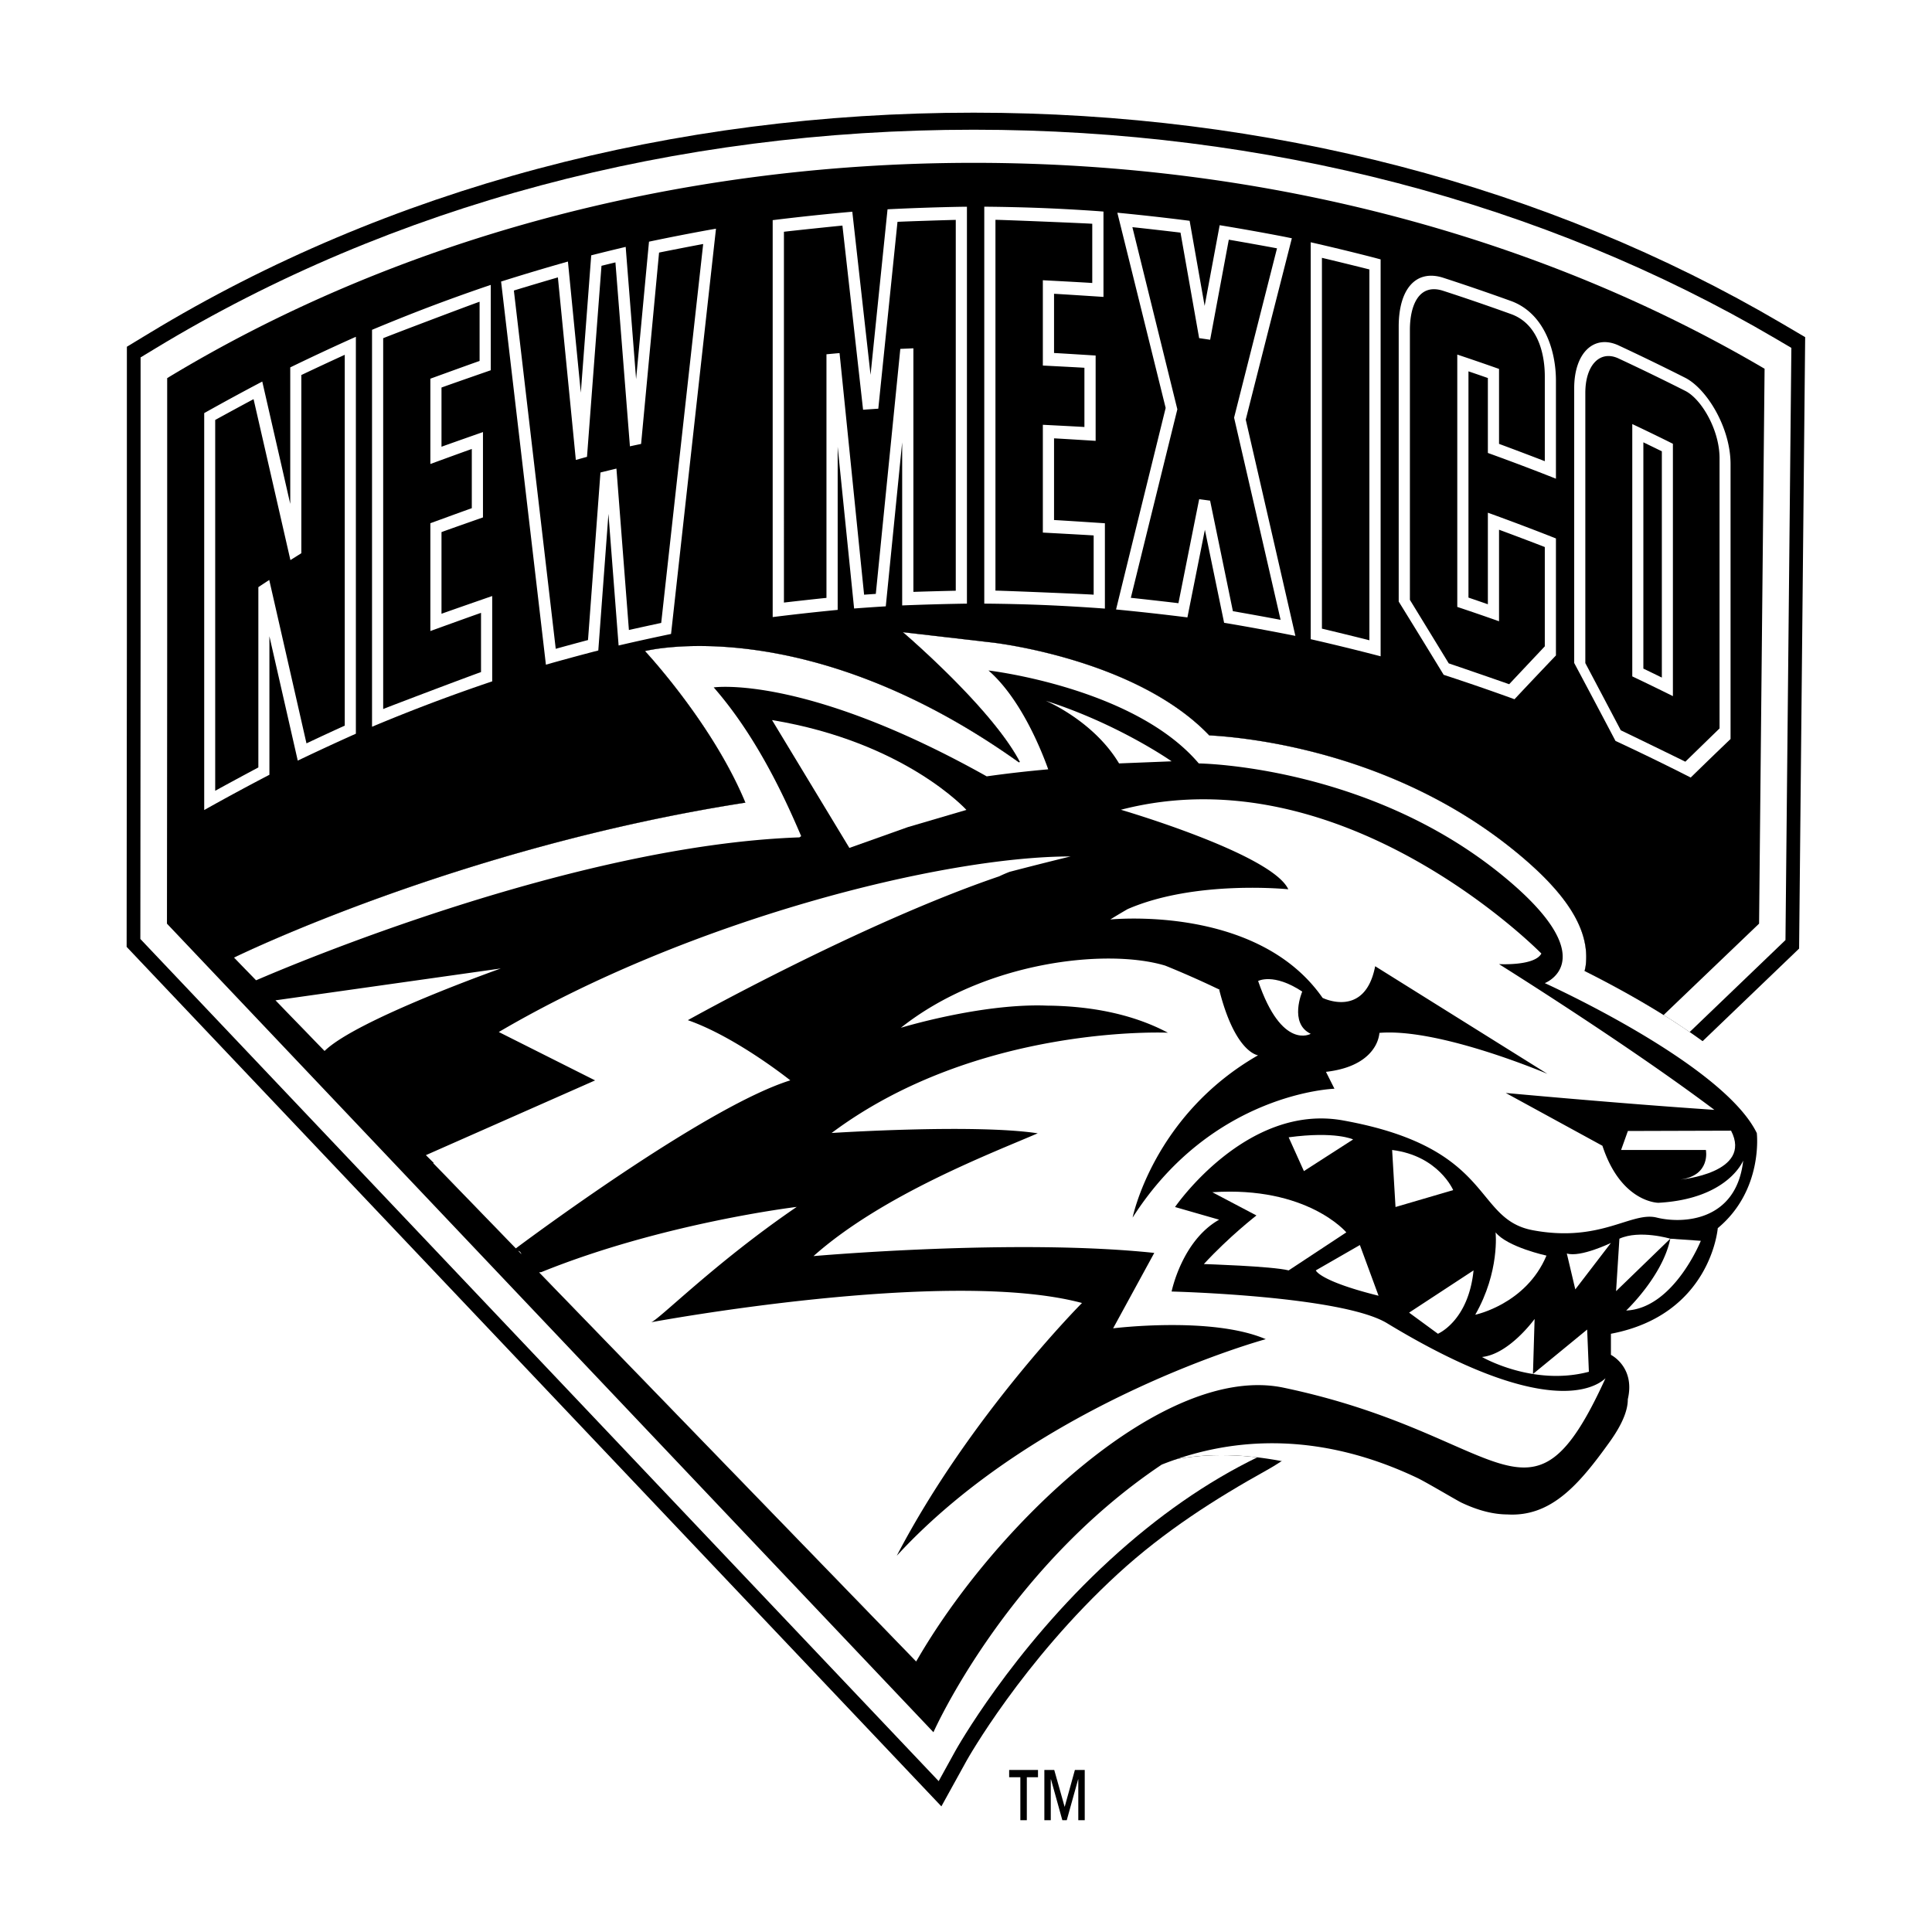 <svg xmlns="http://www.w3.org/2000/svg" width="2500" height="2500" viewBox="0 0 192.756 192.756"><g fill-rule="evenodd" clip-rule="evenodd"><path fill="#fff" d="M0 0h192.756v192.756H0V0z"/><path d="M13.958 30.765l-3.494 2.119v30.584l-.025 32.266 2.201 2.323 81.708 86.194 3.903-7.042c.053-.094 5.406-9.609 14.738-18.126 5.844-5.334 11.963-9.168 18.188-11.406.676.06 2.268-.401 7.887-5.353 3.619-3.188 8.293-7.704 13.16-12.712 6.711-6.907 18.414-19.649 19.705-23.595.102-.311.141-.578.152-.818l9.602-9.202.635-64.086-3.609-2.123C155.02 15.864 126.816 8.504 97.15 8.504c-30.407 0-59.174 7.698-83.192 22.261z" fill="#fff"/><path d="M14.919 33.224l-2.26 1.37v28.875l-.024 31 1.422 1.502 79.865 84.25 2.519-4.563c.054-.097 5.531-9.864 15.107-18.651 4.65-4.266 9.793-7.523 14.762-10.286 4.969-2.762 13.098-10.039 24.453-21.037l18.656-21.373 9.555-9.169.523-.503.605-61.002-2.334-1.373c-23.396-13.753-51.275-21.023-80.619-21.023-30.075-.002-58.51 7.6-82.23 21.983z"/><path d="M177.186 33.802c-23.215-13.646-50.891-20.86-80.035-20.86-29.871 0-58.099 7.543-81.633 21.812l-1.492.904.001 27.81-.024 30.212.938.991 78.711 83.034 1.662-3.013c.055-.1 5.599-10.045 15.423-19.057 4.777-4.383 9.686-7.794 14.707-10.234-16.127-1.915-23.621 9.168-34.041 20.375l-68.066-70.24s22.337-10.989 51.025-15.455c-3.278-7.926-10.016-15.124-10.016-15.124s15.989-4.102 37.304 11.097c.035-.014.055-.024.094-.038-2.814-5.4-11.664-12.942-11.664-12.942l8.953 1.037c.605.07 14.443 1.755 21.615 9.259 3.779.201 18.35 1.621 30.539 11.576 4.801 3.921 7.07 7.291 7.07 10.532 0 .265-.016.528-.045.792-.023.211-.072.404-.115.603 2.752 1.376 6.775 3.541 10.482 6.093l9.559-9.174.588-59.083-1.54-.907z" fill="#fff"/><path d="M177.521 112.603l-.07-.593-.25-.51c-2.871-5.899-13.566-11.856-19.104-14.627.043-.198.092-.392.115-.603.029-.264.045-.527.045-.792 0-3.242-2.27-6.611-7.07-10.532-12.189-9.955-26.76-11.375-30.539-11.576-7.172-7.503-21.01-9.188-21.615-9.259l-8.953-1.037s8.85 7.542 11.666 12.942c-.039.013-.059.023-.094.038-21.315-15.198-37.304-11.096-37.304-11.096s6.737 7.197 10.016 15.124c-28.688 4.466-51.025 15.455-51.025 15.455l68.066 70.24c13.708-14.743 22.347-29.279 52.248-14.274 8.076 4.053 12.996 1.312 16.635-3.337 6.141-7.844 3.664-12.851 3.592-13.053 6.871-2.486 8.945-8.194 9.539-10.89 3.682-3.601 4.158-8.256 4.158-10.424a11.29 11.29 0 0 0-.056-1.196z" fill="#fff"/><path d="M158.098 96.873c2.115 1.059 4.984 2.583 7.883 4.392l9.523-9.113.549-55.362c-21.936-12.895-49.268-20.544-78.902-20.544-30.344 0-58.275 8.021-80.472 21.479v25.744c0 6.094-.022 28.683-.022 28.683l76.473 80.673s7.189-16.249 22.775-26.701c7.467-2.963 16.141-3.111 25.479 1.319.904.428 3.998 2.276 4.449 2.487 1.701.802 3.201 1.159 4.553 1.166 4.389.262 7.182-3.012 10.217-7.245 1.361-1.898 1.812-3.265 1.803-4.248.76-3.219-1.684-4.428-1.684-4.428v-2.105c9.984-1.897 10.66-10.537 10.66-10.537 4.57-3.793 3.895-9.484 3.895-9.484-3.385-6.953-21.154-14.963-21.154-14.963s6.094-2.318-4.229-10.747c-13.463-10.995-30.291-11.171-30.291-11.171-6.432-7.587-20.982-9.274-20.982-9.274 3.191 2.782 5.232 7.828 5.961 9.862-2.072.183-4.119.416-6.137.701-18.202-10.2-27.238-8.875-27.238-8.875 4.515 5.153 7.372 11.683 8.726 14.839-.059.042-.111.082-.166.123-22.501.784-50.894 12.82-54.226 14.265l-2.201-2.271s22.337-10.989 51.025-15.455c-3.278-7.926-10.016-15.124-10.016-15.124s15.989-4.102 37.304 11.097c.035-.014.055-.024.094-.038C98.93 70.616 90.08 63.074 90.08 63.074l8.953 1.037c.605.07 14.443 1.755 21.615 9.259 3.779.201 18.35 1.621 30.539 11.576 4.801 3.921 7.07 7.291 7.07 10.532 0 .265-.016.528-.045.792-.023.211-.071.405-.114.603zM51.691 124.795c.185.048.278.173.33.34l-.33-.34zm102.092-29.66c-.676 1.266-4.23 1.054-4.23 1.054s12.758 7.971 21.49 14.541c-9.49-.632-20.814-1.685-20.814-1.685l9.646 5.269c1.861 5.689 5.584 5.689 5.584 5.689 6.965-.385 8.461-4.217 8.461-4.217-.678 6.114-6.092 6.324-8.629 5.691-2.539-.63-5.584 2.53-12.354 1.265-6.023-1.125-3.723-8.219-18.951-10.958-9.641-1.735-16.752 8.641-16.752 8.641l4.398 1.264c-3.723 2.108-4.74 7.166-4.74 7.166s16.975.42 21.492 3.161c15.844 9.61 20.805 6.436 21.797 5.492-7.629 16.73-9.838 5.614-32.117.942-11.906-2.498-28.873 13.746-36.66 27.326l-37.626-38.828c.077-.008.156-.019.241-.033 12.119-4.905 25.469-6.501 25.469-6.501-8.34 5.694-13.991 11.515-14.57 11.515 0 0 29.583-5.526 43.033-1.929 0 0-11.209 11.256-18.48 25.217 14.24-15.471 36.814-21.607 36.814-21.607-5.391-2.311-15.229-1.082-15.229-1.082l4.105-7.524c-13.82-1.469-33.999.318-33.999.318 6.911-6.148 17.936-10.33 22.372-12.251-6.363-.962-20.564-.032-20.564-.032 14.587-10.895 33.552-10.004 33.552-10.004-3.668-1.947-7.881-2.64-11.857-2.702a.051.051 0 0 1-.01.004c-.02-.001-.527-.015-.531-.018-6.482-.156-14.245 2.223-14.245 2.223 8.347-6.622 20.55-7.961 26.378-6.201a92.774 92.774 0 0 1 5.025 2.212l.135.063c.072.034.143.066.215.101v.001l.102.047-.092-.014c1.598 6.327 3.875 6.534 3.875 6.534-10.463 5.997-12.516 16.193-12.516 16.193 7.979-12.497 20.137-12.855 20.137-12.855l-.846-1.685c2.918-.334 4.24-1.494 4.838-2.46.455-.715.496-1.427.496-1.427 6.01-.503 16.758 4.086 16.758 4.086L137.201 96.4c-1.016 5.267-5.246 3.159-5.246 3.159-6.035-8.674-19.006-8.003-21.178-7.826a65.43 65.43 0 0 1 1.723-1.03c6.775-2.942 16.033-1.979 16.033-1.979-1.635-3.535-16.701-7.934-16.701-7.934 22.266-5.785 41.951 14.345 41.951 14.345zm-49.455-25.221c7.275 2.32 12.564 6.043 12.564 6.043l-5.244.209c-2.55-4.263-7.32-6.252-7.32-6.252zm2.486 15.533c-.008.001-2.377.571-6.084 1.535-.385.149-.73.298-1.033.447-13.723 4.665-31.071 14.353-31.071 14.353 4.822 1.68 10.222 6.004 10.222 6.004-8.034 2.504-24.67 14.744-27.39 16.769l-8.243-8.507.058-.025-.784-.773 16.883-7.459-9.607-4.827c19.161-11.243 44.32-17.517 57.049-17.517zM49.966 96.625s-14.4 5.091-17.589 8.237l-4.901-5.057 22.49-3.18z"/><path d="M129.924 98.93c.002 0-1.354 3.159.846 4.214 0 0-2.877 1.686-5.246-5.271-.001 0 1.525-.842 4.4 1.057zM162.414 112.839l-.678 1.896h8.461s.508 2.528-2.537 2.95c0 0 7.223-.66 5.049-4.877l-10.295.031zM128.57 126.747l5.752-3.793s-3.891-4.638-13.367-4.005l4.4 2.318s-2.699 2.087-5.246 4.849c0 0 6.77.209 8.461.631zM77.026 71.842l7.717 12.755 5.837-2.077 5.838-1.716c.001 0-6.127-6.77-19.392-8.962zM128.57 113.469l1.521 3.372 4.91-3.159c.001-.001-1.745-.843-6.431-.213zM138.893 114.734l.338 5.69 5.754-1.686c-.001.001-1.458-3.428-6.092-4.004zM149.215 122.954s.436 3.904-2.029 8.218c0 0 5.076-1.053 7.105-5.9 0-.001-3.891-.843-5.076-2.318zM156.322 125.06l.846 3.583 3.553-4.635s-3.045 1.473-4.399 1.052zM161.568 123.585l-.332 5.234 5.408-5.234c.001 0-3.064-.914-5.076 0z" fill="#fff"/><path d="M169.691 123.797s-2.709 6.745-7.447 6.955c0 0 3.652-3.45 4.4-7.167l3.047.212zM158.523 136.862l-.172-4.213-5.408 4.436.164-5.492s-2.514 3.502-5.246 3.795c0 0 5.077 2.949 10.662 1.474zM143.461 133.069s3.047-1.263 3.555-6.322l-6.43 4.215 2.875 2.107zM137.539 129.276l-1.863-5.058-4.396 2.528c-.001.001.335 1.054 6.259 2.53zM34.951 33.849c-2.001.902-4 1.838-5.993 2.806v13.617c-.55-2.416-1.25-5.47-1.811-7.918l-.98-4.287a241.289 241.289 0 0 0-5.793 3.148v39.602a241.338 241.338 0 0 1 6.505-3.517v-4.863-8.957c.556 2.433 1.262 5.532 1.83 8.025l.998 4.382a246.523 246.523 0 0 1 5.799-2.685v-9.98-21.405-8.214c-.186.082-.371.163-.555.246zM48.407 28.612a185.117 185.117 0 0 0-5.651 2.038c-1.881.716-3.76 1.472-5.638 2.256v39.603a175.79 175.79 0 0 1 11.989-4.529v-8.514s-4.176 1.449-5.059 1.771v-8.15c.835-.307 4.138-1.464 4.138-1.464v-8.515s-3.303 1.158-4.138 1.464v-5.907c.876-.322 4.916-1.725 4.916-1.725v-8.515c-.184.063-.37.125-.557.187zM70.796 22.928c-2.016.365-4.031.759-6.045 1.183 0 0-.187 1.967-.439 4.665l-.848 9.048-.685-8.702c-.206-2.595-.354-4.49-.354-4.49-1.147.271-2.293.552-3.439.843 0 0-.15 1.969-.353 4.666l-.685 9.036-.848-8.63c-.252-2.575-.438-4.452-.438-4.452a223.875 223.875 0 0 0-6.668 1.996c.309 2.628 1.54 13.15 1.849 15.784l2.101 17.974.521 4.466c1.741-.493 3.483-.966 5.227-1.417l.381-5.139.632-8.493.632 8.184.382 4.951a222.62 222.62 0 0 1 5.232-1.151l1.04-9.394s3.188-28.749 3.443-31.038l-.638.11zM95.915 20.63c-2.453.046-4.908.129-7.365.251l-.695 6.768-1 9.747-1.075-9.604-.746-6.669a232.73 232.73 0 0 0-7.943.841V61.566c2.162-.27 4.324-.509 6.484-.718v-5.446-5.256-5.569l.561 5.523.53 5.212.548 5.398c1.054-.079 2.107-.152 3.16-.216l.547-5.475.529-5.286.56-5.6v16.271c2.156-.087 4.309-.147 6.461-.18v-6.055-12.108-21.436l-.556.005zM109.533 21.064a185.974 185.974 0 0 0-5.67-.313 194.781 194.781 0 0 0-5.662-.13V60.223a185.8 185.8 0 0 1 6.012.144c2.006.085 4.016.205 6.023.353v-8.514s-4.189-.279-5.074-.322v-8.15c.838.041 4.15.25 4.15.25v-8.513s-3.312-.21-4.15-.252v-5.908c.879.045 4.932.312 4.932.312v-8.515l-.561-.044zM128.148 23.621a226.635 226.635 0 0 0-6.461-1.153l-1.5 8.052-1.498-8.491a229.348 229.348 0 0 0-7.211-.806c.816 3.286 4.734 19.13 4.82 19.477-.041.172-1.279 5.186-2.508 10.169a10502.49 10502.49 0 0 0-2.441 9.939c2.371.228 4.744.492 7.119.79l1.744-8.743 1.918 9.281c2.371.397 4.74.833 7.111 1.307-.566-2.476-1.133-4.95-1.701-7.422-.564-2.471-3.176-13.821-3.252-14.153.041-.165 1.191-4.703 2.33-9.187l2.27-8.909-.74-.151zM137.186 25.729a224.895 224.895 0 0 0-6.416-1.557v39.6a232.1 232.1 0 0 1 6.975 1.707V47.023 25.879c-.188-.05-.374-.099-.559-.15zM143.934 27.694c-2.662-.816-4.385 1.12-4.385 4.891v27.433c1.496 2.419 2.992 4.855 4.486 7.308 2.357.771 4.715 1.581 7.066 2.437a629.247 629.247 0 0 1 4.135-4.369v-5.837-5.836c-2.26-.893-4.525-1.75-6.791-2.568v9.134c-.578-.201-1.357-.468-1.936-.665V48.333 37.048c.578.196 1.357.464 1.936.667v7.476c2.266.818 4.531 1.673 6.791 2.569v-9.784c0-3-1.154-6.669-4.398-7.914-2.299-.83-4.6-1.62-6.904-2.368zM165.803 45.028v22.574c-.561-.275-1.283-.627-1.844-.896v-3.865-7.423-7.423-3.865c.561.271 1.283.621 1.844.898zm-4.362-10.586c-2.455-1.097-4.383.804-4.383 4.285v27.418c1.375 2.577 2.748 5.17 4.119 7.776a239.54 239.54 0 0 1 7.506 3.654 504.799 504.799 0 0 1 3.975-3.845V46.315c0-3.658-2.363-7.491-4.486-8.604a237.416 237.416 0 0 0-6.731-3.269z" fill="#fff"/><path d="M34.396 35.398v36.998a276.54 276.54 0 0 0-3.819 1.77c-.098-.427-1.026-4.512-1.93-8.479-.904-3.97-1.784-7.823-1.784-7.823-.363.235-.726.474-1.087.716v17.988a391.9 391.9 0 0 0-4.306 2.327V67.35 50.027 41.9c.775-.43 3.202-1.748 3.829-2.077a20191.483 20191.483 0 0 1 3.675 16.057l1.09-.685v-8.436-9.342a336.94 336.94 0 0 1 4.332-2.019zM47.849 30.104v5.909c-.877.302-4.912 1.769-4.912 1.769v8.511s3.299-1.208 4.135-1.499v5.909c-.836.293-4.135 1.5-4.135 1.5v10.756s4.171-1.512 5.055-1.814v5.91c-.951.325-8.815 3.297-9.762 3.686v-9.708-19.865-7.424c.944-.392 8.671-3.315 9.619-3.64zM70.157 24.344l-.498 4.487c-.268 2.407-.609 5.493-.948 8.552l-.931 8.396c-.256 2.302-1.703 15.389-1.811 16.371-.663.139-2.537.549-3.223.706l-.654-8.458-.59-7.646c-.531.127-1.063.256-1.594.39 0 0-.291 3.897-.59 7.936-.299 4.037-.611 8.217-.653 8.781-.686.178-2.557.687-3.219.873-.085-.739-1.14-9.772-1.431-12.262-.291-2.491-1.496-12.791-1.882-16.104-.387-3.314-.79-6.743-.864-7.379.896-.281 3.669-1.105 4.392-1.31l.934 9.502c.436 4.417.856 8.709.856 8.709.371-.104.743-.208 1.114-.309l.689-9.105.756-9.955c.465-.115.926-.228 1.391-.34l.756 9.584.69 8.766c.373-.08.744-.16 1.115-.237l.857-9.131.936-9.96c.723-.153 3.504-.693 4.402-.857zM95.357 21.939V58.938c-.791.013-3.436.085-4.228.115v-4.318-8.294-8.067-3.624l-1.305.059-.366 3.662-.815 8.142c-.299 2.986-.602 6.007-.835 8.354l-.429 4.286c-.415.027-.754.049-1.168.08l-.43-4.226-.835-8.24-.816-8.03-.368-3.61c-.435.038-.871.078-1.306.12v24.304c-.794.078-3.449.371-4.243.468V48.486v-7.22-7.24-10.903c.873-.106 5.063-.546 5.836-.616a21921.794 21921.794 0 0 1 2.06 18.373c.506-.037 1.012-.072 1.519-.104l.917-8.918c.465-4.526.942-9.185.999-9.726.777-.041 4.945-.178 5.813-.193zM108.975 22.325v5.909c-.879-.062-4.93-.275-4.93-.275v8.512s3.311.168 4.148.222v5.908c-.838-.053-4.148-.22-4.148-.22V53.136s4.186.224 5.07.285v5.91c-.951-.067-8.848-.393-9.799-.405V45.621v-9.316-9.511-4.864c.95.012 8.707.33 9.659.395zM127.408 24.777c-.184.717-1.254 4.931-2.279 8.975l-2.004 7.918s2.439 10.58 3.105 13.484l1.535 6.687a328.99 328.99 0 0 0-4.758-.863c-.098-.467-.664-3.229-1.209-5.868l-1.066-5.16c-.363-.05-.729-.099-1.09-.145 0 0-.475 2.364-.969 4.846l-1.102 5.53c-.664-.084-3.715-.432-4.748-.536.184-.741 1.342-5.456 2.459-9.973 1.113-4.515 2.182-8.836 2.182-8.836l-4.486-18.172c1.049.107 4.129.461 4.801.546l1.859 10.526c.367.053.732.106 1.098.161l1.861-9.982c.674.11 3.772.662 4.811.862zM136.625 26.884V63.88c-.818-.212-3.916-.97-4.736-1.16V52.617 32.191v-6.466c.82.189 3.918.947 4.736 1.159zM140.666 32.906c0-2.369.859-4.649 3.268-3.909 2.305.749 4.605 1.539 6.904 2.369 2.967 1.133 3.287 4.69 3.287 6.164v8.482a363.284 363.284 0 0 0-4.566-1.727v-7.478c-1.389-.49-2.775-.968-4.166-1.431v25.177c1.391.462 2.777.939 4.166 1.431v-9.133c.809.293 3.76 1.408 4.566 1.727v9.907c-.221.235-3.258 3.459-3.553 3.779a702.792 702.792 0 0 0-6.031-2.079c-.297-.49-3.627-5.934-3.875-6.337V49.742 32.906zM166.355 44.001a224.077 224.077 0 0 0-3.502-1.693V67.484c1.352.641 2.703 1.298 4.053 1.97v-6.293-6.294-6.295-6.296c-.183-.09-.369-.184-.551-.275zm-8.187-4.803c0-2.749 1.439-4.277 3.273-3.453a233.322 233.322 0 0 1 6.73 3.269c1.602.834 3.389 3.894 3.389 6.698v26.964c-.211.202-3.119 3.033-3.412 3.319-.475-.24-5.973-2.917-6.441-3.133a3548.63 3548.63 0 0 0-3.539-6.706v-14.2-12.758zM103.561 176.588h-2.877v.729h1.117v4.284h.645v-4.284h1.115v-.729zm1.621 0h-.986v5.014h.641v-4.077h.02l1.133 4.077h.441l1.135-4.077h.016v4.077h.643v-5.014h-.982l-1.021 3.689-1.04-3.689z"/></g></svg>